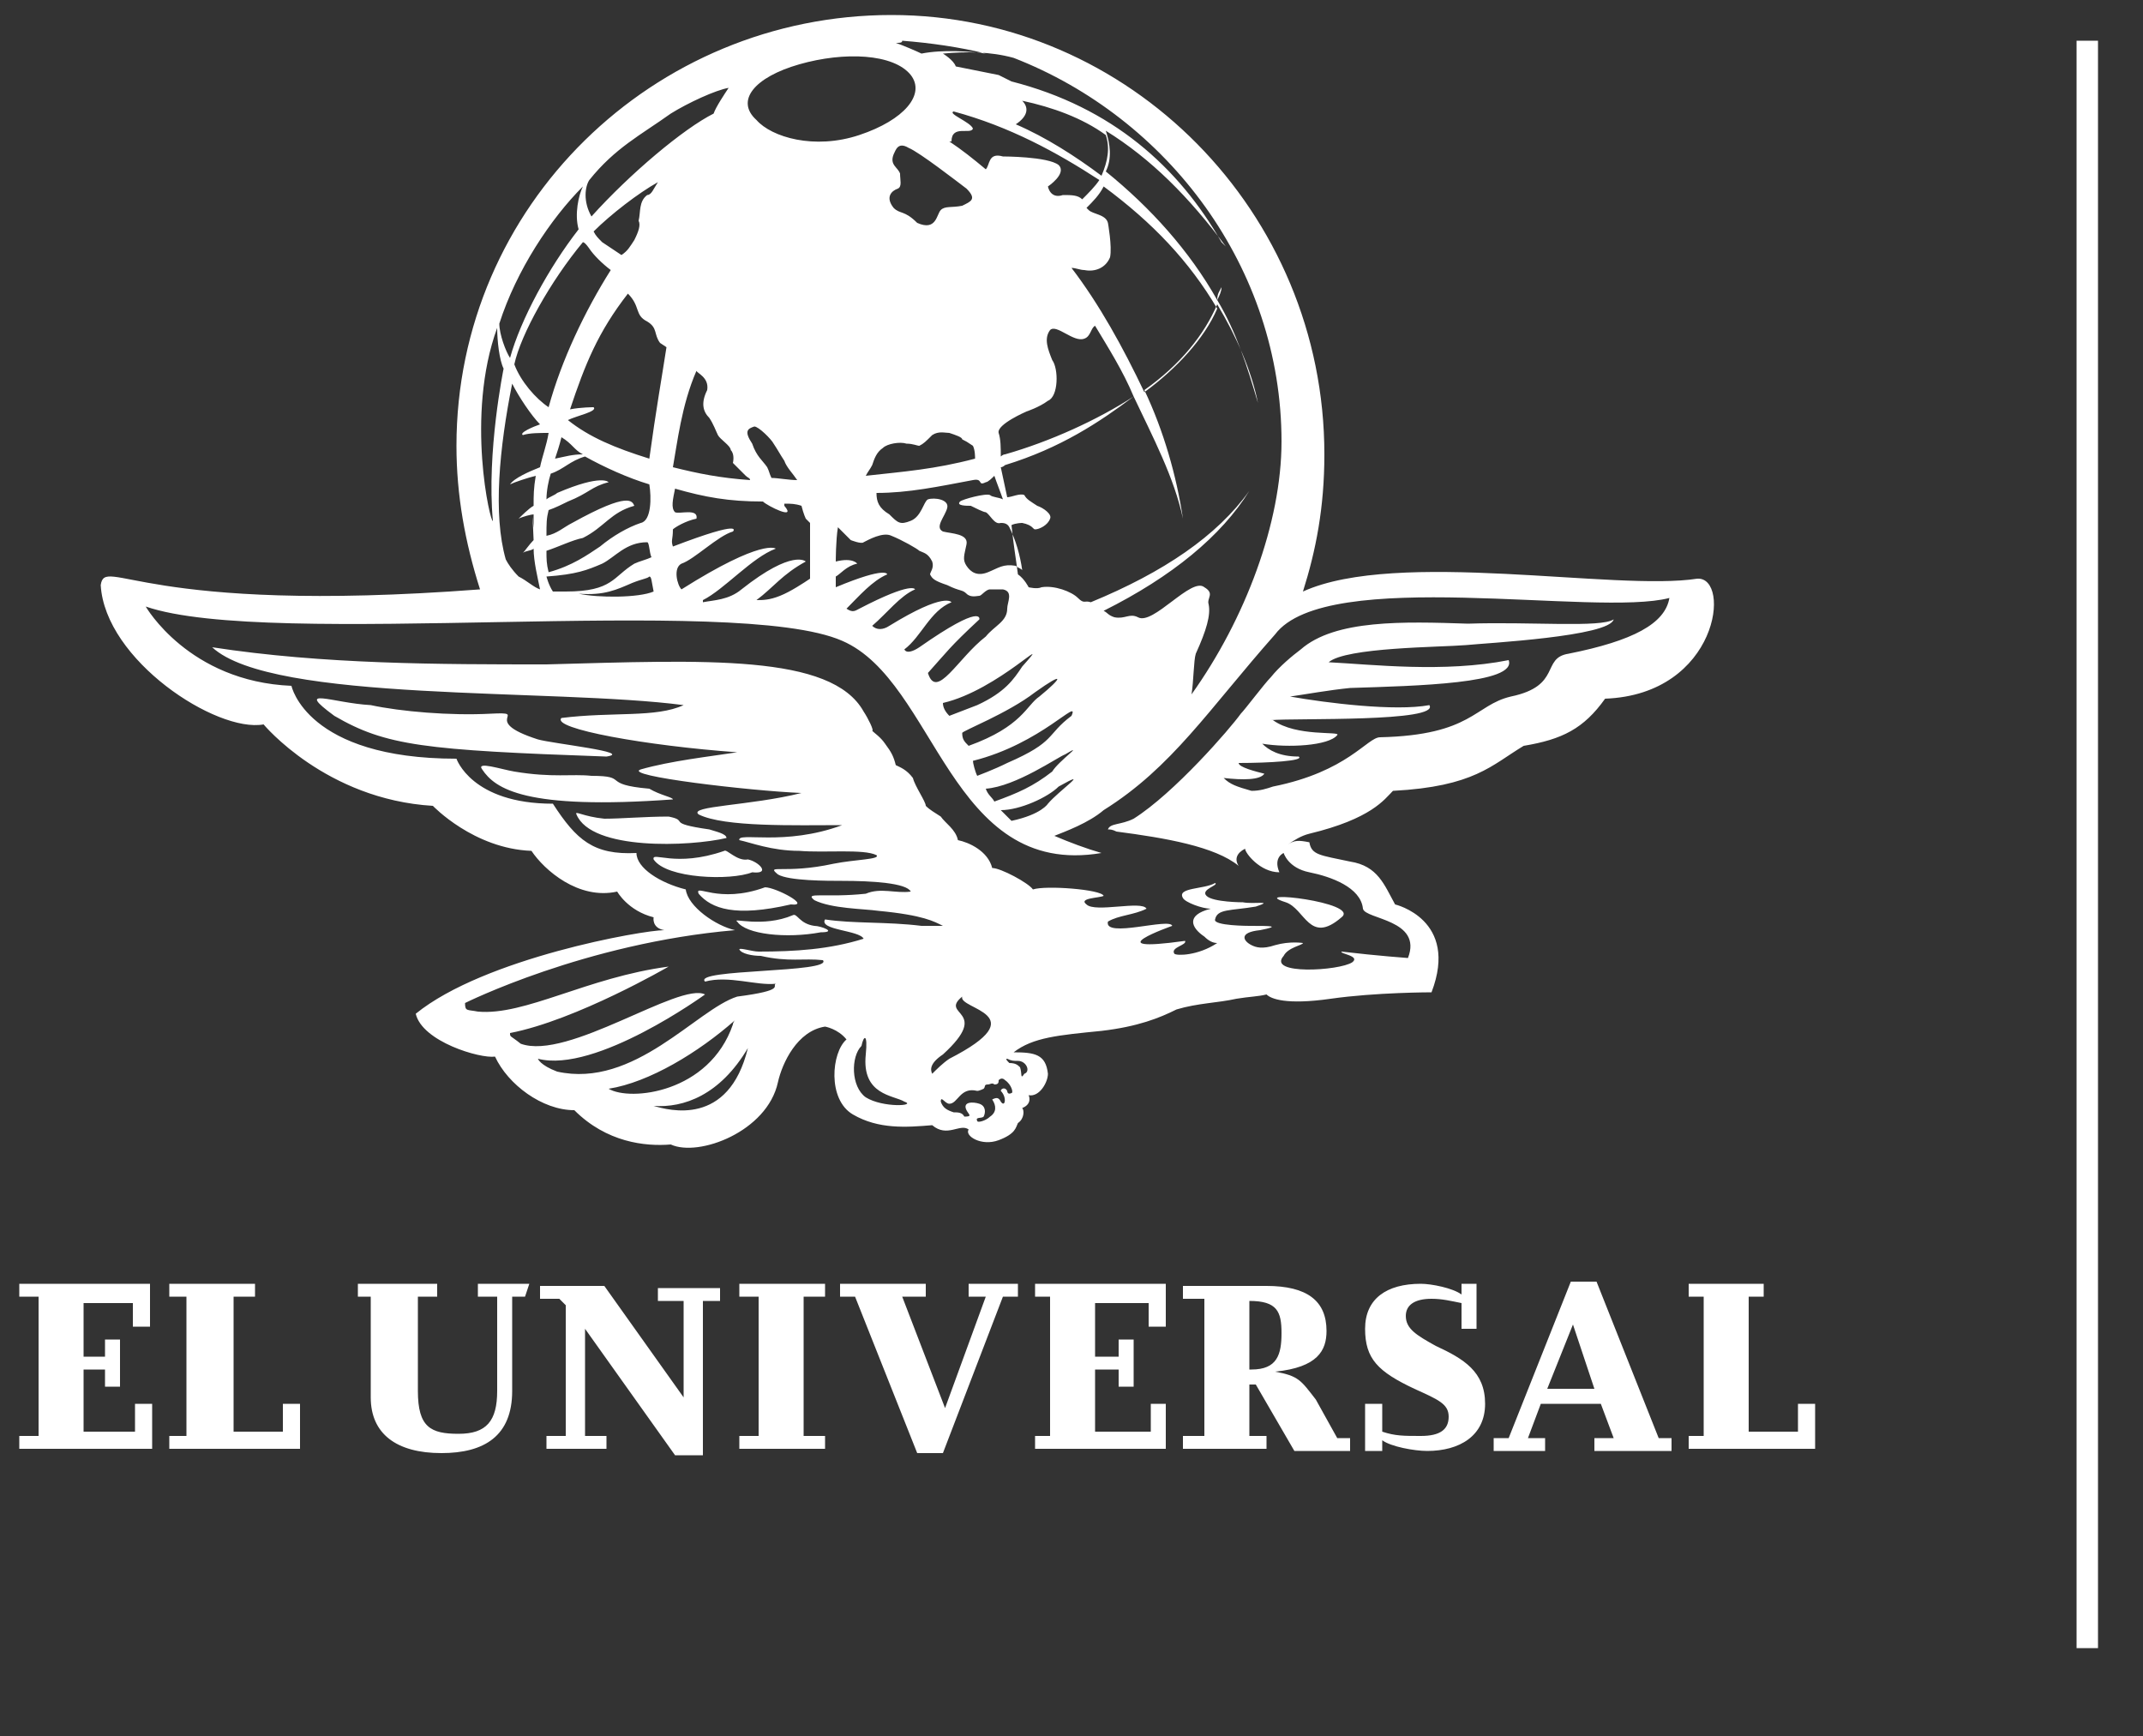 <svg xmlns="http://www.w3.org/2000/svg" width="100" height="81" fill="none"><rect width="100%" height="100%" fill="#333333" stroke="none"/><path fill="#fff" d="M7.1 67.6H.9V67h.9v-6.5H.9v-.6H7v2h-.8v-1.1H3.9v2.5h1v-.8h.7v2.2h-.7v-.8h-1v2.9h2.4v-1.3h.8v2.1ZM14 67.6H7.9V67h.8v-6.5h-.8v-.6h4v.6h-1v6.3h2.3v-1.3h.8v2.1ZM24.5 60.5h-.6v4.4c0 2.1-1.3 2.9-3.3 2.9-2.1 0-3.3-.9-3.3-2.6v-4.7h-.6v-.6h3.7v.6h-.9v4.4c0 1.7.6 2 1.9 2 1.3 0 1.8-.6 1.8-2v-4.4h-.9v-.6h2.4l-.2.6ZM27.3 67h1v.6h-2.8V67h.9v-6.1l-.3-.3h-.9V60h3l3.7 5.2v-4.5h-1.2v-.6h2.9v.6h-.8v7.2h-1.3L27.3 62v5ZM38.5 67.6h-4V67h.9v-6.5h-.9v-.6h4v.6h-1V67h1v.6ZM44 67.8h-1.2l-2.9-7.3h-.7v-.6h4v.6h-1.1l2 5.2 1.9-5.2h-.8v-.6h2.3v.6h-.7L44 67.8ZM54.4 67.6h-6.1V67h.7v-6.5h-.7v-.6h6.1v2h-.8v-1.1h-2.5v2.5h1.1v-.8h.7v2.2h-.7v-.8h-1.1v2.9h2.6v-1.3h.7v2.1ZM59.5 64c2-.2 2.4-1 2.4-1.9 0-1.4-.9-2.1-2.8-2.1h-3.9v.6h1V67h-1v.6h3.9V67h-.8v-2.4h.3l1.8 3.1H63v-.6h-.6l-1-1.8c-.7-.9-.8-1.1-1.9-1.3Zm-1.2-3.3c1.3 0 1.5.5 1.5 1.5s-.2 1.7-1.4 1.7h-.1v-3.2ZM64.5 67.7h-.8v-2.2h.8v1.3c.6.2 1 .2 1.8.2.9 0 1.3-.3 1.3-.9 0-.6-.5-.8-1.6-1.3-1.7-.8-2.3-1.4-2.3-2.8s1-2.1 2.6-2.1c.5 0 1.5.2 1.9.5v-.5h.7V62h-.7v-1.2c-.5-.1-.9-.2-1.4-.2-.8 0-1.2.3-1.2.8 0 .6.5.9 1.4 1.4 1.3.6 2.3 1.2 2.3 2.7 0 1.5-1.2 2.2-2.7 2.2-.6 0-1.7-.2-2.1-.5v.5ZM71.9 65.5h2.8l.6 1.6h-.9v.6H78v-.6h-.6l-2.9-7.3h-1.2l-2.9 7.3h-.7v.6h2.4v-.6h-.8l.6-1.6Zm2.5-.7h-2.2l1.2-3 1 3ZM84.7 67.6h-5.9V67h.7v-6.5h-.7v-.6h3.5v.6h-.7v6.3h2.3v-1.3h.8v2.1ZM60 42.1c-1.9-.6 3.5 0 2.6.7-1.5 1.3-1.7-.4-2.6-.7Zm-22 1.1c-.7-.1-.8-.6-1-.5-1.4.6-2.9.1-2.6.3.4.6 2.3.8 3.9.5.8 0 0-.3-.3-.3Zm-1.1-1c-2.6.6-3.7.2-4.3-.5-.2-.5.9.5 3.1-.3.5 0 2.2.9 1.2.8Zm-6.4-2.1c.6.9 3.6 1 4.6.6.9.1.3-.5-.2-.6-.5.1-1-.5-1.1-.4-2.3.8-3.4 0-3.3.4Zm.7-2c1 .2-.2.3 1.9.6.3.1.8.2.8.4-1.7.4-6.3.6-7-1.1-.1-.2.3.1 1.3.2.8 0 1.9-.1 3-.1ZM24 36c-.6-.1-1.8-.5-1.5-.1.6.9 2 1.9 8.9 1.4 0-.1-.6-.2-1.1-.5-2.3-.2-.9-.6-2.7-.6-.9-.1-1.8.1-3.6-.2Zm21.2 16.7c-.2.3.6.8 1.4.5.8-.3.8-.6.9-.8.3-.2.3-.6.2-.7.5-.2.3-.6.3-.6.5.1.9-.6.9-1-.1-.9-.6-1-1.6-1 .9-.7 2.1-.8 4.1-1 1.7-.2 2.7-.6 3.5-1 1-.3 1.9-.3 2.8-.5.6-.1 1-.1 1.4-.2.2.2.9.5 3 .2s4.7-.3 4.7-.3c1.3-3.4-1.7-4.1-1.7-4.1-.5-.9-.8-1.8-2.1-2-1.4-.3-1.8-.3-1.9-.9-.5-.1-.7-.1-1 .1.3-.2.6-.4 1-.5 2.9-.7 3.5-1.6 3.9-2 3.8-.2 4.6-1.2 6.1-2.1 1.8-.3 2.8-.8 3.8-2.2 5.3-.2 5.9-5.7 4.3-5.6-3.8.6-14-1.4-18.4.6.6-1.9 1-3.9 1-6.4C61.8 9.9 52.7.7 41.6.7S21.3 9.6 21.3 20.8c0 2.3.4 4.5 1.1 6.7-15.8 1.2-17.5-1.6-17.7-.2.2 3.5 5.4 6.9 7.6 6.5 0 0 2.9 3.5 7.9 3.8 0 0 1.9 2 4.6 2.1.6.9 2.2 2.3 4 1.9 0 0 .5.9 1.7 1.2 0 0-.1.5.5.6-1 0-8.4 1.3-11.6 3.9.3 1.3 3 2.1 3.7 2 .6 1.3 2.2 2.5 3.7 2.5 1.5 1.5 3.3 1.7 4.5 1.6 1.3.6 4.5-.6 5-2.9.2-.9.9-2.4 2.2-2.6 0 0 .6.1 1 .6-.7.6-.9 2.8.3 3.5 1.2.7 2.5.6 3.7.5.7.6 1.3-.1 1.7.2Zm14.6-32.1c0 3.8-1.7 8.3-4.2 11.8.1-.6.1-1.6.2-1.9.5-1.1.7-1.8.6-2.3-.1-.3.3-.5-.2-.8-.6-.5-2.4 1.8-3.1 1.4-.4-.2-.6.1-1.1 0-.3-.1-.3-.2-.5-.3 3.2-1.6 5.5-3.5 6.8-5.6-1.5 2.1-4 3.8-7.4 5.2-.3-.1-.3.1-.6-.2-.3-.3-1.1-.6-1.7-.5-.2.1-.6 0-.6 0s-.2-.4-.5-.6c-.1-.8-.2-1.3-.3-2.3.2-.1.5-.1.5-.1.5.1.5.3.6.3.2 0 .6-.2.7-.5.1-.2-.3-.5-.6-.6-.3-.2-.5-.3-.6-.5-.2-.1-.6.1-.8.1-.1-.5-.2-.9-.3-1.4.1 0 .2-.1.2-.1 2.6-.8 4.4-2 6-3.2.9 1.9 1.9 3.8 2.3 5.7-.3-2-.9-4.1-1.8-6 1.7-1.2 2.8-2.6 3.4-4 .9 1.5 1.6 3.1 1.9 4.6-.5-1.7-1-3.3-1.9-4.8.1-.2.2-.4.2-.6-.1.2-.2.3-.2.6-1.3-2.3-3.1-4.3-5.2-6 .3-.6.2-1.3 0-1.9 2.1 1.3 3.9 3.1 5.6 5.4l-.2-.2c-2-3.5-5.1-6.3-9.8-7.5l-.6-.3-2-.4c-.1-.3-.6-.6-.6-.6 1.1-.1 2.2-.1 3.3.2 7.2 2.8 12.5 9.8 12.5 17.9ZM44.3 33.4c-.2-.2-.3-.4-.3-.6 2.6-.6 5.3-3.5 3.7-1.7-.4.6-.8 1.2-2.1 1.8l-1.3.5Zm1.4-4.5s.2-.8-2.8 1.3c-.3.2-.6.3-.7.1.8-.6 1.2-1.8 2.2-2.2 0 0-.3-.5-2.9 1.1-.3.2-.6.2-.8 0 .7-.6 1.3-1.4 2-1.7 0 0-.1-.4-2.6.9-.2.1-.3.2-.6 0 .6-.6 1.2-1.3 1.9-1.6 0 0 0-.4-2.4.6v-.5c.2-.1.5-.5 1-.6 0 0-.2-.3-1-.1 0 0 0-1 .1-1.6l.6.6s.5.2.6.1c.2-.1.9-.5 1.3-.3.5.2 1.2.6 1.3.7.2.1.4.1.6.5.1.3-.1.5-.1.6.1.2.2.3.8.5.6.3.7.2.9.4.2.2.5.1.6.1.1 0 .3-.3.5-.3h.6c.5.1.2.6.2.9 0 .6-.6.8-1 1.3-1.3 1-2.3 3-2.7 1.7.9-1 1-1.2 2.4-2.5Zm-.6-20.1c.5.5.2.6-.2.8-.5.1-.8 0-1 .2-.2.2-.2 1-1.1.6-.6-.6-.8-.4-1.1-.7-.4-.5-.1-.8.2-.9.2-.1.1-.4.1-.7-.1-.3-.5-.4-.3-.9.1-.2.2-.6.7-.3.5.2 2.3 1.6 2.7 1.9Zm-.6-3.6c2.6.7 4.8 1.9 6.8 3.2-.2.3-.5.6-.8.9-.2-.2-.5-.2-.9-.2-.6.2-.7-.4-.7-.4s.9-.6.5-1c-.5-.4-2.6-.4-2.6-.4-.7-.2-.6.4-.8.6-.6-.5-1.1-.9-1.7-1.3h.1c0-.8.9-.3 1-.6-.1-.3-1.2-.7-.9-.8Zm3.2-.5c1.4.3 2.8.8 3.9 1.6.2.6.1 1.2-.2 1.9-1.2-.9-2.6-1.8-4-2.4.6-.4.6-.8.3-1.1Zm-1.1 15.5c-.1-.4 1.3-1 1.3-1s.6-.2 1-.5c.5-.2.5-1.5.2-1.9-.2-.5-.4-1-.1-1.4.3-.3 1.1.6 1.6.4.3-.1.3-.5.5-.6.6 1 1.3 2.1 1.8 3.3-1.7 1.1-3.9 2.1-6 2.7-.1 0-.2.1-.2.1 0-.4 0-.8-.1-1.1Zm3.4-7.7c.2 0 .4.1.6.1.5.1 1-.1 1.2-.6.1-.5-.1-1.6-.1-1.6-.1-.4-.7-.4-.9-.6l-.1-.1c.3-.3.6-.6.8-1 2.3 1.7 4 3.5 5.3 5.7-.6 1.4-1.9 2.8-3.4 3.9-1-2.1-2.1-4.1-3.4-5.8Zm-7.7 8.2c.3 0 .5.1.6.1.2-.1.3-.2.6-.5.3-.2.6-.1.8-.1.3.1.6.2.6.3.2.1.2.1.5.3.1.2.1.5.1.6-1.9.5-3.3.6-5.1.8.1-.2.2-.3.3-.5.1-.3.2-.6.5-.8.2-.2.8-.3 1.1-.2Zm3.1 1.7c.5-.1.2.3.6.1.1 0 .3-.2.4-.3.1.3.3.8.4 1.1-.2-.1-.5-.1-.6-.2-.2-.1-1.3.2-1.4.3-.2.2.3.2.5.2.2.1.6.3.7.3.2.1.4.6.7.5.1 0 .3 0 .4.2.3.6.5 1.3.6 2-.1-.1-.2-.1-.3-.2-.6-.1-.8.1-1.3.3-.5.2-.8 0-1-.3-.2-.3-.1-.5 0-1s-.7-.5-1.1-.6c-.4-.2.1-.7.2-1.1.1-.4-.6-.5-.9-.4-.2.1-.3.8-.8 1-.5.2-.6.1-1-.3-.5-.3-.6-.6-.6-1 1.5 0 2.9-.3 4.5-.6Zm3.1 10.1c-.6.4-.8 1.4-3.3 2.3-.2-.2-.3-.3-.3-.6 0-.1 2.1-.9 3.4-1.9 1.4-1 1.3-.7.2.2Zm-3.1 3c3.2-.8 5-3 4.6-2.1-1.2.9-.7 1.2-3 2.2-.6.3-1.4.6-1.4.6-.1-.2-.2-.6-.2-.7Zm4.3-.3c1-.6-.3.3-.6.8-.9.7-1.6 1-2.7 1.4-.1-.2-.3-.3-.4-.6 1.4-.1 3.4-1.5 3.7-1.6Zm-.3 1.5c1.6-.9 0 .2-.5.8 0 0-.3.5-1.7.8l-.5-.5c.9 0 2.2-.6 2.7-1.1ZM42.1 1.9c1.3.1 2.7.3 3.9.6-.7-.1-2-.2-3 0-.2-.1-.9-.4-1.2-.5.2 0 .3 0 .3-.1ZM37.3 3c2.1-.6 4.4-.5 5.2.5.7.9-.3 2.1-2.4 2.8-2.1.7-4.1.1-4.8-.7-1-.9-.1-2 2-2.6Zm-5.5 23.3c.6-.2 1.7-1.3 2.4-1.5 0 0 .6-.6-2.8.7-.1-.3 0-.3 0-.8.1-.1.6-.4 1.1-.5.1-.5-.8-.2-1-.3-.2-.2-.1-.6 0-1.1 1.4.4 2.5.6 4.1.6.2.2 1.6.9 1 .2v-.1c.3 0 .5 0 .8.1.1.4.2.6.2.6l.2.2V27c-.3.2-.9.6-1.4.8-.5.2-.8.2-1.1.2.8-.6 1.2-1.2 2.3-1.8 0 0-.6-.6-3 1.3-.6.5-1.3.5-1.8.6V28c1-.5 2.3-2 3.4-2.4 0 0-.6-.5-4.4 1.9-.2-.2-.4-1 0-1.2Zm3.4-6.4c.2 0 .8.6.9.8.2.3.3.5.5.8.1.3.4.6.6.9-.4 0-.9-.1-1.2-.1-.1-.2-.1-.3-.2-.5-.2-.3-.5-.5-.7-1.1-.4-.6-.2-.7.1-.8ZM34.1 21c.2.2.1.6.1.6l.6.6c.1.1.2.1.2.2-1.4-.1-2.4-.3-3.6-.6.2-1.1.4-2.9 1.1-4.5 0 .1.6.3.5.9-.3.6-.2 1 .1 1.3.2.3.3.6.4.8.1.2.6.5.6.7ZM27.5 8.4c1.2-1.5 2.4-2.1 3.8-3.1.8-.5 2.1-1.1 2.7-1.2-.2.3-.6.9-.7 1.2-1.4.7-3.9 2.8-5.7 4.8-.4-.7-.3-1.4-.1-1.7Zm-2 18.5c1.4-.1 1.9-.3 2.6-.6.6-.3 1.1-1 2.1-1 .1 0 .1.5.2.7-.2.1-.6.2-.8.3-1 .6-1 1.3-3.2 1.3h-.6c-.2-.3-.3-.7-.3-.7Zm1.2-2.5c-.4.2-.7.5-1.2.6 0-.6 0-.8.1-1.2.3-.1.7-.3.9-.4 1-.4 1.1-.7 1.9-.9 0 0-.3-.4-2.4.5-.1.1-.4.2-.5.3 0-.4.1-.9.2-1.2.6-.2.9-.6 1.6-.8.9.5 2 1 3 1.3.1.6.1 1.7-.4 1.8-.6.2-1.3.6-1.9 1.1-.6.4-1.3.9-2.4 1.2-.1-.4-.1-.6-.1-1 .6-.2 1.2-.5 1.7-.6 1-.5 1.3-1.2 2.4-1.5-.1-.2-.2-.7-2.9.8Zm-.8-3c.1-.3.2-.6.3-1 .5.3.6.6 1 .8-.5 0-.8.1-1.3.2Zm3.6 5.8c.5-.2.7-.2.8-.3.1 0 .1.2.2.7-.7.3-2.6.3-3.5.1 1.2.1 1.8-.2 2.5-.5Zm.8-5.8c-1.6-.5-2.8-1-3.8-1.8.4-.2 1.4-.4 1.2-.6 0 0-.6 0-1.1.1.7-2.1 1.3-3.6 2.7-5.4.6.6.3 1 .9 1.3.5.3.3.6.6 1l.3.2c-.2 1.3-.5 3-.8 5.2Zm-.7-10.2c-.2.3-.3.5-.6.7l-.9-.6c-.2-.2-.3-.3-.4-.5.8-.8 2.1-1.8 3-2.3-.2.3-.3.6-.5.6-.4.3-.3.8-.4 1.2.1.2 0 .5-.2.9Zm-2.1.4c.2.3.6.7 1 1-1.2 1.9-2.3 4.2-2.9 6.4-.6-.4-1.3-1.2-1.6-2 .3-1.4 1.7-3.9 3.2-5.7.1 0 .3.3.3.3ZM25 22.2c-.1.6-.1.9-.1 1.4-.2.1-.6.5-.7.6.2-.1.6-.2.7-.2v.6c0 .2-.1-1.5 0 .6-.2.2-.4.5-.5.6.1-.1.4-.1.5-.2 0 .6.2 1.4.3 1.9-.3-.1-.6-.4-1-.6-.3-.3-.5-.6-.6-.8-.6-2.1-.3-5.2.3-8.2.3.6.9 1.5 1.3 1.9-.3.1-1 .4-.8.5.3-.1.8-.1 1.2-.1-.1.6-.3 1.1-.4 1.6-.5.2-1.2.5-1.4.8.2-.1.8-.3 1.2-.4Zm2.2-13.5c-.2.4-.4 1.3-.2 2-1.4 1.8-2.7 4.2-3.2 6-.2-.3-.5-1.1-.5-1.6.8-2.5 2.4-4.9 3.9-6.4Zm-4 6.6c0 .6.1 1.5.3 1.9 0 0-.8 3.9-.5 7.1-.1.2-1.3-4.9.2-9Zm5.2 35.5c1.9-.3 4.2-1.7 5.9-3.2-.1.1-.1.2-.1.2-1.1 3.2-4.8 3.6-5.8 3Zm2.1.8c1.4.1 3.1-.5 4.4-2.7-.9 3.7-3.7 2.9-4.4 2.7Zm9.9-.4c-.7-.5-.7-1.9-.2-2.4.1-.5.3-.6.2.4-.2 1.9 1.3 1.9 1.8 2.2.6.2-1 .3-1.8-.2Zm4.1.7c-.3-.1-.5-.2-.6-.5 0-.3.2.1.4.1.4 0 .5-.8 1.3-.6.1 0 .3-.1.3-.1.1-.1 0-.2.2-.2.1 0 .2-.1.3 0 .2 0 .2-.1.2-.2.1-.1.2-.1.3 0 .3.2.4.6.3.6-.2.1-.2-.1-.2-.1-.1-.2-.3-.1-.3 0 .3.3.2.8 0 .5-.1-.2-.2-.2-.4-.1.2.3.2.6-.1.8-.2.2-.6.3-.6.2-.1-.2.2-.1.3-.2.1-.2.1-.5-.2-.6-.3-.1-.8-.1-.6.3.1.2.3.3-.1.3-.1-.2-.3-.2-.5-.2Zm3.1-2.1c-.1-.1-.2-.2-.5-.2-.1-.1-.2-.2-.1-.2.2.1.3.1.5.1.4 0 .6.5.3.6-.2.3-.1 0-.2-.3Zm-2.7-3.3c-.2.6 3.5.8-.6 2.9-.3.2-.6.5-.8.7-.1-.2-.1-.5.5-.9 2.3-2.1-.2-1.8.9-2.7ZM60.8 44s-.6-.1-1.3.1c-.6.2-.9.1-1.1 0-.4-.2-.6-.6.4-.7 1-.2.5-.2-.5-.2 0 0-1.7 0-1.6-.3.1-.5.7-.4 1.9-.6.9-.3-.1-.1-.6-.2 0 0-1.4 0-1.7-.3-.3-.3.6-.5.4-.6-.5.3-1.8.2-1.5.7.1.2.9.5 1.3.5-1.2.3-.9.9-.3 1.3.2.2.4.3.6.3-.9.6-1.9.6-2 .5-.2-.3.6-.4.5-.6-4.3.6-.6-.7-.6-.7-.1-.4-3.2.6-3-.2.5-.3 1.2-.3 1.8-.6-.2-.4-2.4.2-2.8-.2-.4-.3.6-.3.8-.4-.1-.3-2.7-.5-3.3-.3-.2-.3-1.5-1-1.9-1-.2-.8-1.1-1.2-1.6-1.3-.1-.5-.6-.8-.8-1.1-.3-.2-.5-.3-.7-.5 0-.2-.5-.9-.6-1.3-.3-.4-.6-.5-.8-.6-.1-.4-.2-.6-.5-1-.2-.3-.5-.5-.6-.6.1 0-.2-.6-.4-.9-1.5-2.7-7.4-2.4-14.8-2.2-5 0-10.4 0-15.6-.8 2.8 2.6 15.9 1.9 22 2.7-1.3.6-3.3.3-5.7.6-.5.5 4 1.3 8.2 1.6-1.3.2-3.1.4-4.5.8-.9.3 5.1 1 7.5 1.1-2.4.6-5.3.6-4.8 1 1.2.6 4.5.5 6.7.5-2.7 1-4.9.3-4.8.7.5.1 1.5.5 2.8.5 1.2.1 3-.1 3.6.2.2.2-1 .2-2 .4-2.3.5-3.2 0-2.6.5.5.3 2.3.3 3 .3 1.4 0 3 .1 3.2.5-.7.1-1.4-.2-2.1.1-1.9.2-2.9-.1-2.4.3.8.4 2.3.4 3 .5 2.1.2 2.6.5 3 .7h-1c-1.6-.2-3.2-.1-4.5-.3-.3.5 1.6.5 1.8.9-1.6.5-3.2.6-4.9.6-.3 0-.9-.2-.9-.1.1.2.6.3 1 .3 1.3.3 2 .1 2.9.2.5.6-6.1.4-5.5 1 1.1-.3 2.4.2 3.3.1-.2.1.5.3-1.8.6-1.9.6-4.8 4.3-8.4 3.5-.8-.3-.9-.6-.9-.6 2.7.7 7.8-3 7.8-3-1.2-.6-6.4 3.1-8.6 2.3-.5-.4-.5-.3-.5-.5 3.1-.6 7.4-3.1 7.4-3.1-3.8.5-6.7 2.3-8.9 2.1-.5-.1-.6 0-.6-.4 0 0 5.6-2.8 12.6-3.4-.9-.2-2.2-1.1-2.3-1.9-1.2-.3-2.3-1-2.3-1.7-2 .1-2.8-.6-3.9-2.3-3.8 0-4.5-2.1-4.5-2.1-7 0-7.7-3.4-7.7-3.4-4.8-.2-6.8-3.7-6.8-3.7 5.8 2 27.5-.6 32.5 1.6 4.4 1.9 5 11.1 12.1 9.9-.7-.2-1.5-.5-2.2-.8.5-.2 1.6-.6 2.3-1.2 3.2-2 4.9-4.7 8-8.2 2.4-3.2 15-.8 18.4-1.7-.2 1.2-1.7 2-4.7 2.6-1.3.2-.3 1.5-2.7 2-1.7.4-1.8 1.8-6.1 1.9-.6 0-1.5 1.6-5 2.3-.3.1-.6.2-1 .2-.7-.2-1-.3-1.3-.6.9.1 1.7.1 1.9-.2-.4-.1-1.2-.3-1.2-.5 1.4 0 3.1-.1 2.8-.3-.9 0-1.4-.3-1.7-.6 1.2.2 3.1.1 3.5-.4.2-.2-1.9.1-3-.7h-.1c1.2-.1 7.9.1 7.4-.7-1.6.3-4.8-.1-6.5-.4.7-.1 1.8-.3 2.8-.4 3.1-.1 7.8-.2 7.4-1.3-3 .6-6.4.2-8.4.1 0 .1 0 .1 0 0 .8-.7 5.2-.7 6.4-.8 1-.1 6.7-.4 6.9-1.2-.6.4-3.9.1-6.8.2-3-.1-6.2-.2-7.8 1.2-.4.3-1 .8-1.4 1.3-.3.3-1.2 1.5-1.4 1.7-.5.7-3.1 3.7-5 4.9-.6.3-1.1.2-1.2.5.1 0 .2 0 .4.1 2.3.3 4.6.7 5.7 1.6-.2-.3-.1-.6.3-.8 0 .2.7 1.1 1.6 1.1-.3-.7.2-.9.2-.9s.2.7 1.2.9c1 .2 2.4.7 2.5 1.7.1.5 2.8.5 2.1 2.3 0 0-1.4-.1-3.1-.3-.1.1.9.2.5.5-.6.4-4 .6-3.2-.3.2-.4.9-.5.9-.6ZM15.6 33.4c-1.9-1.4-.1-.6 1.7-.5 1.4.3 3.7.5 5.6.4 1.9-.1-.6.3 2.2 1.2.7.2 4.5.6 3.2.8-8.5-.3-10.3-.5-12.7-1.9Z"/><path stroke="#fff" stroke-miterlimit="10" d="M97.4 1.9v75"/></svg>